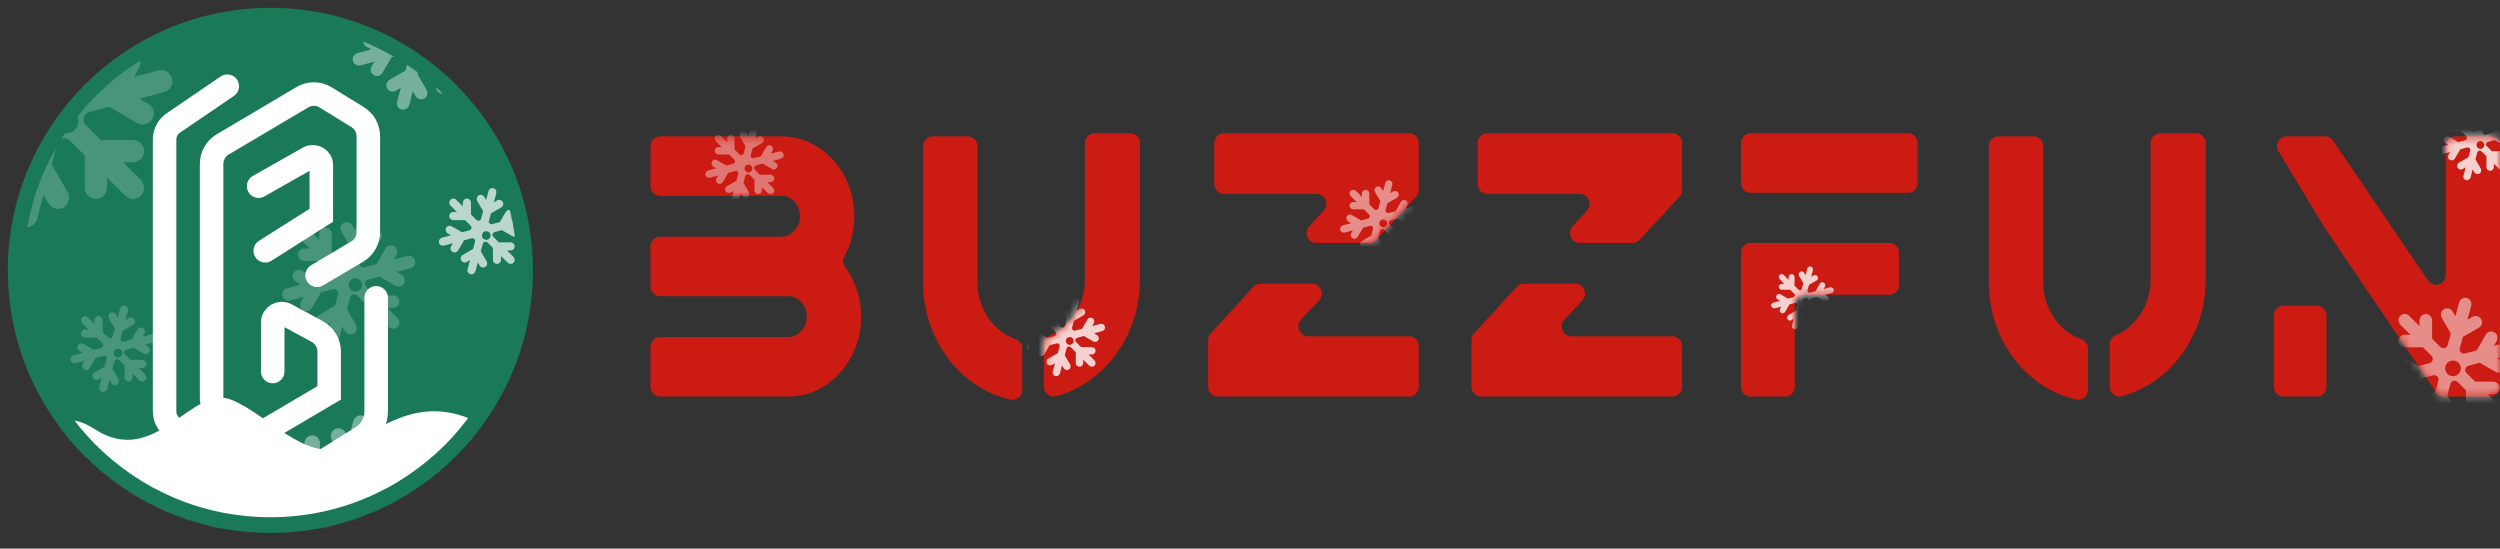 <?xml version="1.0" encoding="UTF-8"?>
<svg width="319px" height="70px" viewBox="0 0 319 70" version="1.1" xmlns="http://www.w3.org/2000/svg" xmlns:xlink="http://www.w3.org/1999/xlink">
    <rect x="0" y="0" width="319" height="70" fill="#333333" stroke="none"/>
    <title>bf_christmas_logo</title>
    <defs>
        <path d="M32.5,0 C14.551,0 0,14.551 0,32.5 L0,32.5 C0,50.449 14.551,65 32.5,65 L32.5,65 C50.449,65 65,50.449 65,32.5 L65,32.5 C65,14.551 50.449,0 32.5,0 Z" id="path-1"></path>
        <path d="M32.5,0 C14.551,0 0,14.551 0,32.5 L0,32.5 C0,50.449 14.551,65 32.5,65 L32.5,65 C50.449,65 65,50.449 65,32.5 L65,32.5 C65,14.551 50.449,0 32.5,0 Z" id="path-3"></path>
        <path d="M16.91,0.4 L17.261,0.414 C18.774,0.502 20.182,0.98 21.484,1.846 L21.484,1.846 L21.78,2.051 C23.042,2.958 24.049,4.132 24.801,5.569 L24.801,5.569 L24.98,5.929 C25.669,7.377 26.015,8.933 26.015,10.597 L26.015,10.597 L26.008,10.997 C25.951,12.723 25.521,14.314 24.721,15.768 L24.721,15.768 L24.663,15.89 C24.511,16.265 24.566,16.704 24.812,17.031 L24.812,17.031 L25.053,17.367 C25.521,18.049 25.906,18.796 26.209,19.608 L26.209,19.608 L26.35,20.011 C26.705,21.092 26.881,22.223 26.881,23.403 L26.881,23.403 L26.874,23.816 C26.816,25.462 26.414,27.001 25.668,28.43 L25.668,28.43 L25.49,28.757 C24.698,30.155 23.653,31.288 22.351,32.154 L22.351,32.154 L22.048,32.347 C20.73,33.153 19.306,33.572 17.776,33.6 L17.776,33.6 L1.234,33.6 L1.108,33.594 C0.486,33.53 0,33.005 0,32.365 L0,32.365 L0,27.247 L0.006,27.12 C0.07,26.497 0.595,26.011 1.234,26.011 L1.234,26.011 L17.56,26.011 L17.742,26.005 C18.577,25.942 19.243,25.443 19.741,24.509 L19.741,24.509 L19.798,24.389 C19.832,24.306 19.858,24.219 19.873,24.134 L19.873,24.134 L19.909,23.911 C20.038,22.959 19.817,22.173 19.251,21.553 L19.251,21.553 L19.109,21.409 C18.674,21 18.158,20.794 17.56,20.794 L17.56,20.794 L1.234,20.794 L1.108,20.788 C0.486,20.724 0,20.199 0,19.559 L0,19.559 L0,14.441 L0.006,14.314 C0.07,13.691 0.595,13.205 1.234,13.205 L1.234,13.205 L16.693,13.205 L16.875,13.199 C17.711,13.136 18.378,12.636 18.876,11.698 L18.876,11.698 L18.932,11.578 C18.966,11.496 18.991,11.409 19.007,11.324 L19.007,11.324 L19.043,11.102 C19.17,10.151 18.949,9.367 18.384,8.747 L18.384,8.747 L18.242,8.603 C17.807,8.194 17.291,7.989 16.693,7.989 L16.693,7.989 L1.234,7.989 L1.108,7.982 C0.486,7.919 0,7.393 0,6.753 L0,6.753 L0,1.635 L0.006,1.508 C0.07,0.886 0.595,0.4 1.234,0.4 L1.234,0.4 L16.91,0.4 Z M40.493,0.4 L40.62,0.406 C41.243,0.47 41.73,0.999 41.73,1.643 L41.73,1.643 L41.73,18.998 L41.737,19.337 C41.784,20.576 42.093,21.736 42.664,22.813 L42.664,22.813 L42.824,23.102 C43.428,24.142 44.221,24.976 45.203,25.603 L45.203,25.603 L45.468,25.763 C45.824,25.967 46.19,26.132 46.565,26.261 L46.565,26.261 L46.69,26.311 C47.135,26.515 47.437,26.948 47.437,27.447 L47.437,27.447 L47.437,32.75 L47.431,32.878 C47.372,33.466 46.908,33.931 46.348,33.993 L46.227,34 C46.145,34 46.062,33.992 45.978,33.975 L45.978,33.975 L45.53,33.872 C44.193,33.539 42.919,32.986 41.709,32.207 L41.709,32.207 L41.339,31.961 C39.386,30.621 37.824,28.851 36.654,26.652 L36.654,26.652 L36.441,26.237 C35.338,24.014 34.787,21.601 34.787,18.998 L34.787,18.998 L34.787,1.643 L34.794,1.516 C34.857,0.889 35.383,0.4 36.024,0.4 L36.024,0.4 L40.493,0.4 Z M61.208,0 L61.336,0.006 C61.967,0.07 62.459,0.601 62.459,1.247 L62.459,1.247 L62.459,18.666 L62.452,19.153 C62.383,21.742 61.755,24.141 60.571,26.348 L60.571,26.348 L60.344,26.757 C59.11,28.911 57.481,30.633 55.456,31.924 L55.456,31.924 L55.061,32.167 C54,32.795 52.892,33.259 51.737,33.561 L51.737,33.561 L51.614,33.586 L51.614,33.586 L51.493,33.599 L51.493,33.599 L51.373,33.598 C50.74,33.564 50.204,33.02 50.204,32.345 L50.204,32.345 L50.204,26.945 L50.212,26.808 C50.262,26.361 50.557,25.977 50.981,25.794 L50.981,25.794 L51.299,25.646 C51.51,25.541 51.717,25.424 51.922,25.295 L51.922,25.295 L52.188,25.119 C53.145,24.452 53.912,23.577 54.49,22.495 L54.49,22.495 L54.641,22.198 C55.17,21.102 55.434,19.924 55.434,18.666 L55.434,18.666 L55.434,1.247 L55.44,1.12 C55.505,0.491 56.037,0 56.684,0 L56.684,0 L61.208,0 Z M176.479,0.4 L176.606,0.406 C177.23,0.47 177.717,0.999 177.717,1.643 L177.717,1.643 L177.717,18.998 L177.723,19.337 C177.771,20.576 178.079,21.736 178.65,22.813 L178.65,22.813 L178.81,23.102 C179.414,24.142 180.208,24.976 181.189,25.603 L181.189,25.603 L181.454,25.763 C181.81,25.967 182.177,26.132 182.551,26.261 L182.551,26.261 L182.676,26.311 C183.122,26.515 183.424,26.948 183.424,27.447 L183.424,27.447 L183.424,32.75 L183.417,32.878 C183.358,33.466 182.895,33.931 182.335,33.993 L182.213,34 C182.131,34 182.048,33.992 181.964,33.975 L181.964,33.975 L181.516,33.872 C180.18,33.539 178.905,32.986 177.695,32.207 L177.695,32.207 L177.324,31.961 C175.372,30.621 173.81,28.851 172.639,26.652 L172.639,26.652 L172.426,26.237 C171.324,24.014 170.774,21.601 170.774,18.998 L170.774,18.998 L170.774,1.643 L170.78,1.516 C170.844,0.889 171.37,0.4 172.01,0.4 L172.01,0.4 L176.479,0.4 Z M197.195,0 L197.323,0.006 C197.953,0.07 198.446,0.601 198.446,1.247 L198.446,1.247 L198.446,18.666 L198.439,19.153 C198.369,21.742 197.741,24.141 196.557,26.348 L196.557,26.348 L196.331,26.757 C195.096,28.911 193.467,30.633 191.442,31.924 L191.442,31.924 L191.047,32.167 C189.986,32.795 188.878,33.259 187.724,33.561 L187.724,33.561 L187.601,33.586 L187.601,33.586 L187.48,33.599 L187.48,33.599 L187.36,33.598 C186.726,33.564 186.191,33.02 186.191,32.345 L186.191,32.345 L186.191,26.945 L186.199,26.808 C186.249,26.361 186.545,25.977 186.967,25.794 L186.967,25.794 L187.285,25.646 C187.496,25.541 187.704,25.424 187.909,25.295 L187.909,25.295 L188.175,25.119 C189.132,24.452 189.899,23.577 190.477,22.495 L190.477,22.495 L190.627,22.198 C191.156,21.102 191.42,19.924 191.42,18.666 L191.42,18.666 L191.42,1.247 L191.427,1.12 C191.491,0.491 192.024,0 192.671,0 L192.671,0 L197.195,0 Z M96.798,0 L96.925,0.007 C97.55,0.071 98.037,0.608 98.037,1.262 L98.037,1.262 L98.037,7.244 L98.03,7.381 C98,7.653 97.885,7.909 97.699,8.11 L97.699,8.11 L92.608,13.604 L92.502,13.705 C92.28,13.894 92,14 91.708,14 L91.708,14 L84.963,14 L84.841,13.994 C83.841,13.9 83.349,12.656 84.054,11.88 L84.054,11.88 L85.889,9.865 L85.968,9.77 C86.58,8.958 86.02,7.746 84.981,7.746 L84.981,7.746 L73.184,7.746 L73.058,7.739 C72.433,7.675 71.946,7.137 71.946,6.484 L71.946,6.484 L71.946,1.262 L71.953,1.133 C72.016,0.496 72.543,0 73.184,0 L73.184,0 L96.798,0 Z M84.405,19.2 L84.529,19.206 C85.537,19.301 86.03,20.553 85.309,21.326 L85.309,21.326 L83.021,23.786 L82.94,23.881 C82.315,24.69 82.876,25.912 83.925,25.912 L83.925,25.912 L96.794,25.912 L96.921,25.919 C97.547,25.983 98.037,26.521 98.037,27.173 L98.037,27.173 L98.037,32.339 L98.03,32.468 C97.967,33.104 97.437,33.6 96.794,33.6 L96.794,33.6 L72.399,33.6 L72.272,33.593 C71.645,33.529 71.156,32.992 71.156,32.339 L71.156,32.339 L71.156,26.407 L71.163,26.272 C71.191,26.003 71.304,25.749 71.487,25.55 L71.487,25.55 L76.923,19.603 L77.029,19.5 C77.253,19.308 77.538,19.2 77.834,19.2 L77.834,19.2 L84.405,19.2 Z M130.399,0 L130.526,0.007 C131.151,0.071 131.638,0.608 131.638,1.262 L131.638,1.262 L131.638,7.244 L131.631,7.381 C131.602,7.653 131.486,7.909 131.3,8.11 L131.3,8.11 L126.21,13.604 L126.104,13.705 C125.882,13.894 125.601,14 125.309,14 L125.309,14 L118.564,14 L118.442,13.994 C117.442,13.9 116.949,12.656 117.656,11.88 L117.656,11.88 L119.49,9.865 L119.569,9.77 C120.182,8.958 119.622,7.746 118.583,7.746 L118.583,7.746 L106.786,7.746 L106.659,7.739 C106.035,7.675 105.548,7.137 105.548,6.484 L105.548,6.484 L105.548,1.262 L105.554,1.133 C105.618,0.496 106.145,0 106.786,0 L106.786,0 L130.399,0 Z M118.007,19.2 L118.13,19.206 C119.139,19.301 119.63,20.553 118.911,21.326 L118.911,21.326 L116.622,23.786 L116.541,23.881 C115.917,24.69 116.477,25.912 117.526,25.912 L117.526,25.912 L130.395,25.912 L130.522,25.919 C131.148,25.983 131.638,26.521 131.638,27.173 L131.638,27.173 L131.638,32.339 L131.632,32.468 C131.568,33.104 131.038,33.6 130.395,33.6 L130.395,33.6 L106,33.6 L105.873,33.593 C105.246,33.529 104.757,32.992 104.757,32.339 L104.757,32.339 L104.757,26.407 L104.764,26.272 C104.793,26.003 104.906,25.749 105.089,25.55 L105.089,25.55 L110.525,19.603 L110.617,19.512 C110.842,19.312 111.134,19.2 111.436,19.2 L111.436,19.2 L118.007,19.2 Z M158.093,14 L158.218,14.006 C158.831,14.069 159.31,14.59 159.31,15.225 L159.31,15.225 L159.31,19.386 L159.304,19.511 C159.241,20.129 158.723,20.612 158.093,20.612 L158.093,20.612 L147.228,20.612 L147.104,20.618 C146.491,20.681 146.012,21.203 146.012,21.837 L146.012,21.837 L146.012,32.375 L146.006,32.5 C145.944,33.118 145.426,33.6 144.796,33.6 L144.796,33.6 L140.366,33.6 L140.241,33.594 C139.628,33.531 139.149,33.009 139.149,32.375 L139.149,32.375 L139.149,15.225 L139.155,15.1 C139.218,14.482 139.736,14 140.366,14 L140.366,14 L158.093,14 Z M160.469,0 L160.593,0.006 C161.205,0.07 161.682,0.597 161.682,1.238 L161.682,1.238 L161.682,6.361 L161.675,6.488 C161.613,7.112 161.097,7.6 160.469,7.6 L160.469,7.6 L140.361,7.6 L140.237,7.594 C139.626,7.53 139.149,7.002 139.149,6.361 L139.149,6.361 L139.149,1.238 L139.155,1.112 C139.217,0.487 139.734,0 140.361,0 L140.361,0 L160.469,0 Z M212.666,22 L212.788,22.007 C213.391,22.072 213.863,22.615 213.863,23.275 L213.863,23.275 L213.863,32.325 L213.856,32.456 C213.795,33.099 213.285,33.6 212.666,33.6 L212.666,33.6 L208.34,33.6 L208.217,33.593 C207.613,33.528 207.142,32.985 207.142,32.325 L207.142,32.325 L207.142,23.275 L207.149,23.144 C207.21,22.501 207.719,22 208.34,22 L208.34,22 L212.666,22 Z M213.677,0.4 L213.812,0.407 C214.168,0.447 214.492,0.639 214.696,0.94 L214.696,0.94 L226.828,18.806 L226.905,18.908 C227.143,19.198 227.465,19.336 227.787,19.348 L227.894,19.348 C228.501,19.319 229.079,18.85 229.079,18.11 L229.079,18.11 L229.079,1.636 L229.086,1.51 C229.149,0.886 229.674,0.4 230.312,0.4 L230.312,0.4 L234.768,0.4 L234.894,0.406 C235.515,0.47 236,0.996 236,1.636 L236,1.636 L236,32.364 L235.994,32.49 C235.931,33.114 235.406,33.6 234.768,33.6 L234.768,33.6 L228.867,33.6 L228.732,33.593 C228.376,33.553 228.051,33.36 227.847,33.058 L227.847,33.058 L213.525,11.905 L213.49,11.849 L207.717,2.277 L207.659,2.168 C207.273,1.363 207.854,0.4 208.773,0.4 L208.773,0.4 L213.677,0.4 Z" id="path-5"></path>
    </defs>
    <g id="页面-1" stroke="none" stroke-width="1" fill="none" fill-rule="evenodd">
        <g id="圣诞主题logo" transform="translate(-65, -746)">
            <g id="bf_christmas_logo" transform="translate(65, 746)">
                <g id="编组" transform="translate(2, 2)">
                    <mask id="mask-2" fill="white">
                        <use xlink:href="#path-1"></use>
                    </mask>
                    <use id="蒙版备份-2" fill="#1A7A57" xlink:href="#path-1"></use>
                    <g mask="url(#mask-2)">
                        <g transform="translate(4.337, 9)">
                            <path d="M0.663,56 C-1.085,44.524 0.624,40.452 5.787,43.785 C13.531,48.785 18.163,38 23.163,40 C28.163,42 33.368,49.023 39.013,45.375 C44.658,41.728 49.413,39.581 56.263,43.785 C60.829,46.588 58.079,52.474 48.013,61.443 L0.663,56 Z" id="路径-36" stroke="none" fill="#FFFFFF" fill-rule="evenodd"></path>
                            <path d="M22.663,0 L15.794,4.68 C15.085,5.163 14.663,5.953 14.663,6.796 L14.663,41.492 C14.663,42.331 15.081,43.118 15.786,43.601 L20.044,46.527 C20.905,47.119 22.046,47.158 22.948,46.627 L35.663,39.131 L35.663,33.848 C35.663,32.783 35.07,31.802 34.113,31.285 L30.172,29.153 C29.405,28.738 28.463,29.278 28.463,30.132 L28.463,36.405" id="Stroke-1" stroke="#FFFFFF" stroke-width="3" fill="none" stroke-linecap="round"></path>
                            <path d="M20.663,40 L20.663,9.911 C20.663,8.89 21.2,7.944 22.075,7.426 L32.258,1.398 C33.17,0.858 34.303,0.868 35.206,1.423 L39.291,3.936 C40.143,4.46 40.663,5.392 40.663,6.396 L40.663,18.611 C40.663,19.633 40.125,20.579 39.25,21.097 L34.124,24.131" id="Stroke-3" stroke="#FFFFFF" stroke-width="3" fill="none" stroke-linecap="round"></path>
                            <path d="M26.663,12.756 L33.036,9.144 C33.758,8.735 34.663,9.245 34.663,10.063 L34.663,16.466 L27.505,21" id="Stroke-5" stroke="#FFFFFF" stroke-width="3" fill="none" stroke-linecap="round"></path>
                            <path d="M41.663,27 L41.663,41.49 C41.663,42.826 40.98,44.066 39.861,44.763 L34.663,48" id="Stroke-7" stroke="#FFFFFF" stroke-width="3" fill="none" stroke-linecap="round"></path>
                        </g>
                    </g>
                    <g id="圣诞节-雪花备份" opacity="0.2" mask="url(#mask-2)" fill="#FFFFFF" fill-rule="nonzero">
                        <g transform="translate(-10, -3)" id="形状">
                            <path d="M28.924,17.249 L25.798,16.408 L26.886,15.781 C27.529,15.414 27.836,14.619 27.514,13.947 C27.162,13.182 26.227,12.892 25.507,13.304 L21.905,15.384 L19.362,14.68 C18.641,14.482 18.396,13.595 18.933,13.06 L20.863,11.133 L24.909,11.133 C25.644,11.133 26.303,10.598 26.38,9.864 C26.457,9.024 25.798,8.305 24.97,8.305 L23.698,8.305 L25.92,6.088 C26.457,5.553 26.549,4.651 26.028,4.085 C25.476,3.474 24.541,3.458 23.974,4.024 L21.645,6.348 L21.645,5.094 C21.645,4.36 21.109,3.703 20.373,3.627 C19.53,3.55 18.81,4.207 18.81,5.033 L18.81,9.176 L16.925,11.057 C16.404,11.577 15.5,11.347 15.301,10.629 L14.596,8.014 L16.603,4.529 C16.986,3.871 16.833,2.984 16.19,2.572 C15.5,2.128 14.596,2.358 14.182,3.046 L13.539,4.146 L12.757,1.104 C12.558,0.401 11.868,-0.104 11.133,0.018 C10.29,0.156 9.784,0.982 9.999,1.777 L10.857,4.941 L9.738,4.299 C9.156,3.963 8.39,4.055 7.945,4.559 C7.332,5.262 7.532,6.287 8.298,6.73 L11.899,8.809 L12.588,11.363 C12.788,12.081 12.129,12.739 11.408,12.54 L8.773,11.837 L6.735,8.351 C6.367,7.709 5.57,7.403 4.896,7.724 C4.13,8.076 3.838,9.008 4.252,9.712 L4.896,10.812 L1.785,9.987 C0.988,9.773 0.161,10.293 0.023,11.118 C-0.115,11.852 0.391,12.54 1.095,12.739 L4.206,13.58 L3.118,14.206 C2.459,14.589 2.153,15.43 2.505,16.118 C2.766,16.607 3.256,16.882 3.762,16.882 C4.007,16.882 4.252,16.821 4.467,16.699 L8.068,14.619 L10.627,15.307 C11.347,15.506 11.592,16.393 11.056,16.928 L9.125,18.854 L5.08,18.854 C4.344,18.854 3.685,19.389 3.609,20.123 C3.532,20.964 4.191,21.683 5.018,21.683 L6.29,21.683 L4.068,23.9 C3.486,24.481 3.455,25.459 4.068,25.994 C4.344,26.239 4.681,26.361 5.018,26.361 C5.386,26.361 5.739,26.224 6.014,25.948 L8.344,23.624 L8.344,24.878 C8.344,25.612 8.88,26.269 9.616,26.346 C10.458,26.422 11.179,25.765 11.179,24.939 L11.179,20.796 L13.063,18.915 C13.584,18.396 14.489,18.625 14.688,19.344 L15.393,21.973 L13.37,25.474 C13.002,26.117 13.14,26.942 13.738,27.37 C13.998,27.554 14.274,27.645 14.565,27.645 C15.056,27.645 15.531,27.386 15.791,26.942 L16.435,25.841 L17.262,28.945 C17.431,29.572 17.998,30 18.626,30 C18.795,30 18.979,29.969 19.147,29.908 C19.837,29.648 20.174,28.869 19.975,28.165 L19.147,25.062 L20.266,25.704 C20.848,26.04 21.614,25.948 22.059,25.444 C22.672,24.741 22.472,23.716 21.706,23.273 L18.105,21.194 L17.415,18.64 C17.216,17.922 17.875,17.264 18.595,17.463 L21.231,18.166 L23.285,21.713 C23.545,22.172 24.02,22.417 24.511,22.417 C24.802,22.417 25.093,22.325 25.338,22.141 C25.936,21.713 26.074,20.872 25.706,20.246 L25.093,19.191 L28.204,20.016 C28.326,20.047 28.449,20.062 28.571,20.062 C29.261,20.062 29.889,19.542 29.981,18.793 C30.104,18.075 29.613,17.432 28.924,17.249 L28.924,17.249 Z M18,13.5 C18,14.327 17.327,15 16.5,15 C15.673,15 15,14.327 15,13.5 C15,12.673 15.673,12 16.5,12 C17.327,12 18,12.673 18,13.5 Z" transform="translate(15, 15) scale(1, -1) translate(-15, -15) "></path>
                        </g>
                    </g>
                    <g id="圣诞节-雪花备份-7" opacity="0.7" mask="url(#mask-2)" fill="#FFFFFF" fill-rule="nonzero">
                        <g transform="translate(54, 22)" id="形状">
                            <path d="M10.605,6.325 L9.459,6.016 L9.858,5.786 C10.094,5.652 10.206,5.36 10.088,5.114 C9.959,4.833 9.616,4.727 9.352,4.878 L8.032,5.641 L7.099,5.383 C6.835,5.31 6.745,4.985 6.942,4.789 L7.65,4.082 L9.133,4.082 C9.403,4.082 9.645,3.886 9.673,3.617 C9.701,3.309 9.459,3.045 9.156,3.045 L8.689,3.045 L9.504,2.232 C9.701,2.036 9.734,1.705 9.543,1.498 C9.341,1.274 8.998,1.268 8.791,1.475 L7.936,2.328 L7.936,1.868 C7.936,1.599 7.74,1.358 7.47,1.33 C7.161,1.302 6.897,1.543 6.897,1.845 L6.897,3.365 L6.206,4.054 C6.015,4.245 5.683,4.161 5.61,3.897 L5.352,2.939 L6.088,1.66 C6.228,1.419 6.172,1.094 5.936,0.943 C5.683,0.78 5.352,0.864 5.2,1.117 L4.964,1.52 L4.678,0.405 C4.605,0.147 4.352,-0.038 4.082,0.007 C3.773,0.057 3.588,0.36 3.666,0.651 L3.981,1.812 L3.571,1.576 C3.357,1.453 3.076,1.487 2.913,1.672 C2.689,1.93 2.762,2.305 3.042,2.468 L4.363,3.23 L4.616,4.166 C4.689,4.43 4.447,4.671 4.183,4.598 L3.217,4.34 L2.469,3.062 C2.335,2.827 2.042,2.714 1.795,2.832 C1.514,2.961 1.407,3.303 1.559,3.561 L1.795,3.965 L0.655,3.662 C0.362,3.583 0.059,3.774 0.008,4.077 C-0.042,4.346 0.143,4.598 0.402,4.671 L1.542,4.979 L1.143,5.209 C0.902,5.349 0.789,5.658 0.919,5.91 C1.014,6.089 1.194,6.19 1.379,6.19 C1.469,6.19 1.559,6.168 1.638,6.123 L2.958,5.36 L3.897,5.613 C4.161,5.686 4.251,6.011 4.054,6.207 L3.346,6.913 L1.863,6.913 C1.593,6.913 1.351,7.109 1.323,7.379 C1.295,7.687 1.537,7.95 1.84,7.95 L2.306,7.95 L1.492,8.763 C1.278,8.976 1.267,9.335 1.492,9.531 C1.593,9.621 1.716,9.666 1.84,9.666 C1.975,9.666 2.104,9.615 2.205,9.514 L3.059,8.662 L3.059,9.122 C3.059,9.391 3.256,9.632 3.526,9.66 C3.835,9.688 4.099,9.447 4.099,9.144 L4.099,7.625 L4.79,6.936 C4.981,6.745 5.312,6.829 5.386,7.093 L5.644,8.057 L4.902,9.341 C4.767,9.576 4.818,9.879 5.037,10.036 C5.133,10.103 5.234,10.137 5.341,10.137 C5.52,10.137 5.695,10.041 5.79,9.879 L6.026,9.475 L6.329,10.613 C6.391,10.843 6.599,11 6.83,11 C6.891,11 6.959,10.989 7.021,10.966 C7.273,10.871 7.397,10.585 7.324,10.327 L7.021,9.189 L7.431,9.425 C7.644,9.548 7.925,9.514 8.088,9.329 C8.313,9.072 8.24,8.696 7.959,8.533 L6.639,7.771 L6.386,6.835 C6.313,6.571 6.554,6.33 6.818,6.403 L7.785,6.661 L8.538,7.962 C8.633,8.13 8.807,8.219 8.987,8.219 C9.094,8.219 9.201,8.186 9.291,8.119 C9.51,7.962 9.56,7.653 9.425,7.423 L9.201,7.037 L10.341,7.339 C10.386,7.351 10.431,7.356 10.476,7.356 C10.729,7.356 10.959,7.166 10.993,6.891 C11.038,6.627 10.858,6.392 10.605,6.325 L10.605,6.325 Z M6.6,4.95 C6.6,5.253 6.353,5.5 6.05,5.5 C5.747,5.5 5.5,5.253 5.5,4.95 C5.5,4.647 5.747,4.4 6.05,4.4 C6.353,4.4 6.6,4.647 6.6,4.95 Z" transform="translate(5.5, 5.5) scale(1, -1) translate(-5.5, -5.5) "></path>
                        </g>
                    </g>
                    <g id="圣诞节-雪花备份-10" opacity="0.4" mask="url(#mask-2)" fill="#FFFFFF" fill-rule="nonzero">
                        <g transform="translate(31, 51)" id="形状">
                            <path d="M20.247,12.074 L18.058,11.486 L18.82,11.047 C19.271,10.79 19.485,10.234 19.26,9.763 C19.013,9.227 18.359,9.024 17.855,9.313 L15.334,10.769 L13.553,10.276 C13.049,10.137 12.877,9.516 13.253,9.142 L14.604,7.793 L17.436,7.793 C17.951,7.793 18.412,7.419 18.466,6.905 C18.52,6.316 18.058,5.813 17.479,5.813 L16.589,5.813 L18.144,4.262 C18.52,3.887 18.584,3.256 18.219,2.86 C17.833,2.432 17.179,2.421 16.782,2.817 L15.151,4.444 L15.151,3.566 C15.151,3.052 14.776,2.592 14.261,2.539 C13.671,2.485 13.167,2.945 13.167,3.523 L13.167,6.423 L11.848,7.74 C11.483,8.104 10.85,7.943 10.711,7.44 L10.217,5.61 L11.622,3.17 C11.89,2.71 11.783,2.089 11.333,1.8 C10.85,1.49 10.217,1.65 9.927,2.132 L9.477,2.902 L8.93,0.773 C8.79,0.28 8.308,-0.073 7.793,0.013 C7.203,0.109 6.849,0.687 6.999,1.244 L7.6,3.459 L6.817,3.009 C6.409,2.774 5.873,2.838 5.562,3.191 C5.133,3.684 5.272,4.401 5.808,4.711 L8.329,6.167 L8.812,7.954 C8.951,8.457 8.49,8.917 7.986,8.778 L6.141,8.286 L4.714,5.846 C4.457,5.396 3.899,5.182 3.427,5.407 C2.891,5.653 2.687,6.306 2.977,6.798 L3.427,7.569 L1.25,6.991 C0.692,6.841 0.112,7.205 0.016,7.783 C-0.081,8.296 0.273,8.778 0.767,8.917 L2.944,9.506 L2.183,9.945 C1.721,10.212 1.507,10.801 1.754,11.282 C1.936,11.625 2.279,11.817 2.633,11.817 C2.805,11.817 2.977,11.775 3.127,11.689 L5.647,10.234 L7.439,10.715 C7.943,10.854 8.115,11.475 7.739,11.85 L6.388,13.198 L3.556,13.198 C3.041,13.198 2.58,13.573 2.526,14.086 C2.472,14.675 2.934,15.178 3.513,15.178 L4.403,15.178 L2.848,16.73 C2.44,17.136 2.419,17.821 2.848,18.196 C3.041,18.367 3.277,18.453 3.513,18.453 C3.77,18.453 4.017,18.357 4.21,18.164 L5.841,16.537 L5.841,17.415 C5.841,17.928 6.216,18.389 6.731,18.442 C7.321,18.496 7.825,18.035 7.825,17.458 L7.825,14.557 L9.144,13.241 C9.509,12.877 10.142,13.038 10.281,13.541 L10.775,15.381 L9.359,17.832 C9.102,18.282 9.198,18.86 9.616,19.159 C9.799,19.288 9.992,19.352 10.196,19.352 C10.539,19.352 10.871,19.17 11.054,18.86 L11.504,18.089 L12.084,20.262 C12.202,20.7 12.598,21 13.038,21 C13.156,21 13.285,20.979 13.403,20.936 C13.886,20.754 14.122,20.208 13.982,19.716 L13.403,17.543 L14.186,17.993 C14.594,18.228 15.13,18.164 15.441,17.811 C15.87,17.318 15.731,16.601 15.194,16.291 L12.674,14.835 L12.191,13.048 C12.051,12.545 12.513,12.085 13.017,12.224 L14.862,12.716 L16.299,15.199 C16.482,15.52 16.814,15.692 17.157,15.692 C17.361,15.692 17.565,15.627 17.737,15.499 C18.155,15.199 18.251,14.611 17.994,14.172 L17.565,13.433 L19.743,14.011 C19.828,14.033 19.914,14.044 20,14.044 C20.483,14.044 20.922,13.68 20.987,13.155 C21.073,12.652 20.729,12.203 20.247,12.074 L20.247,12.074 Z M12.6,9.45 C12.6,10.029 12.129,10.5 11.55,10.5 C10.971,10.5 10.5,10.029 10.5,9.45 C10.5,8.871 10.971,8.4 11.55,8.4 C12.129,8.4 12.6,8.871 12.6,9.45 Z" transform="translate(10.5, 10.5) scale(1, -1) translate(-10.5, -10.5) "></path>
                        </g>
                    </g>
                    <g id="圣诞节-雪花备份-8" opacity="0.2" mask="url(#mask-2)" fill="#FFFFFF" fill-rule="nonzero">
                        <g transform="translate(7, 37)" id="形状">
                            <path d="M10.605,6.325 L9.459,6.016 L9.858,5.786 C10.094,5.652 10.206,5.36 10.088,5.114 C9.959,4.833 9.616,4.727 9.352,4.878 L8.032,5.641 L7.099,5.383 C6.835,5.31 6.745,4.985 6.942,4.789 L7.65,4.082 L9.133,4.082 C9.403,4.082 9.645,3.886 9.673,3.617 C9.701,3.309 9.459,3.045 9.156,3.045 L8.689,3.045 L9.504,2.232 C9.701,2.036 9.734,1.705 9.543,1.498 C9.341,1.274 8.998,1.268 8.791,1.475 L7.936,2.328 L7.936,1.868 C7.936,1.599 7.74,1.358 7.47,1.33 C7.161,1.302 6.897,1.543 6.897,1.845 L6.897,3.365 L6.206,4.054 C6.015,4.245 5.683,4.161 5.61,3.897 L5.352,2.939 L6.088,1.66 C6.228,1.419 6.172,1.094 5.936,0.943 C5.683,0.78 5.352,0.864 5.2,1.117 L4.964,1.52 L4.678,0.405 C4.605,0.147 4.352,-0.038 4.082,0.007 C3.773,0.057 3.588,0.36 3.666,0.651 L3.981,1.812 L3.571,1.576 C3.357,1.453 3.076,1.487 2.913,1.672 C2.689,1.93 2.762,2.305 3.042,2.468 L4.363,3.23 L4.616,4.166 C4.689,4.43 4.447,4.671 4.183,4.598 L3.217,4.34 L2.469,3.062 C2.335,2.827 2.042,2.714 1.795,2.832 C1.514,2.961 1.407,3.303 1.559,3.561 L1.795,3.965 L0.655,3.662 C0.362,3.583 0.059,3.774 0.008,4.077 C-0.042,4.346 0.143,4.598 0.402,4.671 L1.542,4.979 L1.143,5.209 C0.902,5.349 0.789,5.658 0.919,5.91 C1.014,6.089 1.194,6.19 1.379,6.19 C1.469,6.19 1.559,6.168 1.638,6.123 L2.958,5.36 L3.897,5.613 C4.161,5.686 4.251,6.011 4.054,6.207 L3.346,6.913 L1.863,6.913 C1.593,6.913 1.351,7.109 1.323,7.379 C1.295,7.687 1.537,7.95 1.84,7.95 L2.306,7.95 L1.492,8.763 C1.278,8.976 1.267,9.335 1.492,9.531 C1.593,9.621 1.716,9.666 1.84,9.666 C1.975,9.666 2.104,9.615 2.205,9.514 L3.059,8.662 L3.059,9.122 C3.059,9.391 3.256,9.632 3.526,9.66 C3.835,9.688 4.099,9.447 4.099,9.144 L4.099,7.625 L4.79,6.936 C4.981,6.745 5.312,6.829 5.386,7.093 L5.644,8.057 L4.902,9.341 C4.767,9.576 4.818,9.879 5.037,10.036 C5.133,10.103 5.234,10.137 5.341,10.137 C5.52,10.137 5.695,10.041 5.79,9.879 L6.026,9.475 L6.329,10.613 C6.391,10.843 6.599,11 6.83,11 C6.891,11 6.959,10.989 7.021,10.966 C7.273,10.871 7.397,10.585 7.324,10.327 L7.021,9.189 L7.431,9.425 C7.644,9.548 7.925,9.514 8.088,9.329 C8.313,9.072 8.24,8.696 7.959,8.533 L6.639,7.771 L6.386,6.835 C6.313,6.571 6.554,6.33 6.818,6.403 L7.785,6.661 L8.538,7.962 C8.633,8.13 8.807,8.219 8.987,8.219 C9.094,8.219 9.201,8.186 9.291,8.119 C9.51,7.962 9.56,7.653 9.425,7.423 L9.201,7.037 L10.341,7.339 C10.386,7.351 10.431,7.356 10.476,7.356 C10.729,7.356 10.959,7.166 10.993,6.891 C11.038,6.627 10.858,6.392 10.605,6.325 L10.605,6.325 Z M6.6,4.95 C6.6,5.253 6.353,5.5 6.05,5.5 C5.747,5.5 5.5,5.253 5.5,4.95 C5.5,4.647 5.747,4.4 6.05,4.4 C6.353,4.4 6.6,4.647 6.6,4.95 Z" transform="translate(5.5, 5.5) scale(1, -1) translate(-5.5, -5.5) "></path>
                        </g>
                    </g>
                    <g id="圣诞节-雪花备份-9" opacity="0.4" mask="url(#mask-2)" fill="#FFFFFF" fill-rule="nonzero">
                        <g transform="translate(43, -5)" id="形状">
                            <path d="M16.39,9.774 L14.619,9.298 L15.235,8.943 C15.6,8.735 15.774,8.284 15.591,7.903 C15.392,7.47 14.862,7.305 14.454,7.539 L12.413,8.717 L10.972,8.319 C10.563,8.206 10.425,7.704 10.728,7.401 L11.823,6.309 L14.115,6.309 C14.532,6.309 14.905,6.006 14.949,5.59 C14.992,5.113 14.619,4.706 14.15,4.706 L13.429,4.706 L14.688,3.45 C14.992,3.147 15.044,2.635 14.749,2.315 C14.436,1.968 13.907,1.96 13.585,2.28 L12.265,3.597 L12.265,2.887 C12.265,2.471 11.962,2.098 11.545,2.055 C11.067,2.012 10.659,2.384 10.659,2.852 L10.659,5.2 L9.591,6.266 C9.296,6.56 8.783,6.43 8.67,6.023 L8.271,4.542 L9.409,2.566 C9.626,2.194 9.539,1.691 9.174,1.457 C8.783,1.206 8.271,1.336 8.037,1.726 L7.672,2.35 L7.229,0.626 C7.116,0.227 6.725,-0.059 6.309,0.01 C5.831,0.088 5.544,0.556 5.666,1.007 L6.152,2.8 L5.518,2.436 C5.188,2.246 4.754,2.298 4.502,2.584 C4.155,2.982 4.268,3.563 4.702,3.814 L6.743,4.992 L7.133,6.439 C7.246,6.846 6.873,7.219 6.465,7.106 L4.971,6.707 L3.816,4.732 C3.608,4.368 3.156,4.195 2.774,4.377 C2.34,4.576 2.175,5.105 2.41,5.503 L2.774,6.127 L1.012,5.659 C0.56,5.538 0.091,5.832 0.013,6.3 C-0.065,6.716 0.221,7.106 0.621,7.219 L2.384,7.695 L1.767,8.05 C1.394,8.267 1.22,8.743 1.42,9.133 C1.567,9.411 1.845,9.566 2.132,9.566 C2.271,9.566 2.41,9.532 2.531,9.463 L4.572,8.284 L6.022,8.674 C6.43,8.787 6.569,9.289 6.265,9.592 L5.171,10.684 L2.878,10.684 C2.462,10.684 2.088,10.987 2.045,11.403 C2.001,11.88 2.375,12.287 2.844,12.287 L3.564,12.287 L2.305,13.543 C1.975,13.872 1.958,14.427 2.305,14.73 C2.462,14.869 2.653,14.938 2.844,14.938 C3.052,14.938 3.252,14.86 3.408,14.704 L4.728,13.387 L4.728,14.098 C4.728,14.514 5.032,14.886 5.449,14.929 C5.926,14.973 6.335,14.6 6.335,14.132 L6.335,11.784 L7.403,10.719 C7.698,10.424 8.21,10.554 8.323,10.961 L8.723,12.452 L7.576,14.436 C7.368,14.799 7.446,15.267 7.785,15.51 C7.932,15.614 8.089,15.666 8.254,15.666 C8.532,15.666 8.801,15.518 8.948,15.267 L9.313,14.643 L9.782,16.402 C9.877,16.757 10.199,17 10.555,17 C10.65,17 10.755,16.983 10.85,16.948 C11.241,16.801 11.432,16.359 11.319,15.96 L10.85,14.202 L11.484,14.565 C11.814,14.756 12.248,14.704 12.5,14.418 C12.847,14.02 12.734,13.439 12.3,13.188 L10.26,12.01 L9.869,10.563 C9.756,10.156 10.129,9.783 10.537,9.896 L12.031,10.294 L13.195,12.304 C13.342,12.564 13.611,12.703 13.889,12.703 C14.054,12.703 14.219,12.651 14.358,12.547 C14.697,12.304 14.775,11.828 14.567,11.473 L14.219,10.875 L15.982,11.343 C16.052,11.36 16.121,11.369 16.19,11.369 C16.581,11.369 16.937,11.074 16.989,10.649 C17.059,10.242 16.781,9.878 16.39,9.774 L16.39,9.774 Z M10.2,7.65 C10.2,8.119 9.819,8.5 9.35,8.5 C8.881,8.5 8.5,8.119 8.5,7.65 C8.5,7.181 8.881,6.8 9.35,6.8 C9.819,6.8 10.2,7.181 10.2,7.65 Z" transform="translate(8.5, 8.5) scale(1, -1) translate(-8.5, -8.5) "></path>
                        </g>
                    </g>
                    <g id="圣诞节-雪花备份-11" opacity="0.2" mask="url(#mask-2)" fill="#FFFFFF" fill-rule="nonzero">
                        <g transform="translate(34, 25)" id="形状">
                            <path d="M16.39,9.774 L14.619,9.298 L15.235,8.943 C15.6,8.735 15.774,8.284 15.591,7.903 C15.392,7.47 14.862,7.305 14.454,7.539 L12.413,8.717 L10.972,8.319 C10.563,8.206 10.425,7.704 10.728,7.401 L11.823,6.309 L14.115,6.309 C14.532,6.309 14.905,6.006 14.949,5.59 C14.992,5.113 14.619,4.706 14.15,4.706 L13.429,4.706 L14.688,3.45 C14.992,3.147 15.044,2.635 14.749,2.315 C14.436,1.968 13.907,1.96 13.585,2.28 L12.265,3.597 L12.265,2.887 C12.265,2.471 11.962,2.098 11.545,2.055 C11.067,2.012 10.659,2.384 10.659,2.852 L10.659,5.2 L9.591,6.266 C9.296,6.56 8.783,6.43 8.67,6.023 L8.271,4.542 L9.409,2.566 C9.626,2.194 9.539,1.691 9.174,1.457 C8.783,1.206 8.271,1.336 8.037,1.726 L7.672,2.35 L7.229,0.626 C7.116,0.227 6.725,-0.059 6.309,0.01 C5.831,0.088 5.544,0.556 5.666,1.007 L6.152,2.8 L5.518,2.436 C5.188,2.246 4.754,2.298 4.502,2.584 C4.155,2.982 4.268,3.563 4.702,3.814 L6.743,4.992 L7.133,6.439 C7.246,6.846 6.873,7.219 6.465,7.106 L4.971,6.707 L3.816,4.732 C3.608,4.368 3.156,4.195 2.774,4.377 C2.34,4.576 2.175,5.105 2.41,5.503 L2.774,6.127 L1.012,5.659 C0.56,5.538 0.091,5.832 0.013,6.3 C-0.065,6.716 0.221,7.106 0.621,7.219 L2.384,7.695 L1.767,8.05 C1.394,8.267 1.22,8.743 1.42,9.133 C1.567,9.411 1.845,9.566 2.132,9.566 C2.271,9.566 2.41,9.532 2.531,9.463 L4.572,8.284 L6.022,8.674 C6.43,8.787 6.569,9.289 6.265,9.592 L5.171,10.684 L2.878,10.684 C2.462,10.684 2.088,10.987 2.045,11.403 C2.001,11.88 2.375,12.287 2.844,12.287 L3.564,12.287 L2.305,13.543 C1.975,13.872 1.958,14.427 2.305,14.73 C2.462,14.869 2.653,14.938 2.844,14.938 C3.052,14.938 3.252,14.86 3.408,14.704 L4.728,13.387 L4.728,14.098 C4.728,14.514 5.032,14.886 5.449,14.929 C5.926,14.973 6.335,14.6 6.335,14.132 L6.335,11.784 L7.403,10.719 C7.698,10.424 8.21,10.554 8.323,10.961 L8.723,12.452 L7.576,14.436 C7.368,14.799 7.446,15.267 7.785,15.51 C7.932,15.614 8.089,15.666 8.254,15.666 C8.532,15.666 8.801,15.518 8.948,15.267 L9.313,14.643 L9.782,16.402 C9.877,16.757 10.199,17 10.555,17 C10.65,17 10.755,16.983 10.85,16.948 C11.241,16.801 11.432,16.359 11.319,15.96 L10.85,14.202 L11.484,14.565 C11.814,14.756 12.248,14.704 12.5,14.418 C12.847,14.02 12.734,13.439 12.3,13.188 L10.26,12.01 L9.869,10.563 C9.756,10.156 10.129,9.783 10.537,9.896 L12.031,10.294 L13.195,12.304 C13.342,12.564 13.611,12.703 13.889,12.703 C14.054,12.703 14.219,12.651 14.358,12.547 C14.697,12.304 14.775,11.828 14.567,11.473 L14.219,10.875 L15.982,11.343 C16.052,11.36 16.121,11.369 16.19,11.369 C16.581,11.369 16.937,11.074 16.989,10.649 C17.059,10.242 16.781,9.878 16.39,9.774 L16.39,9.774 Z M10.2,7.65 C10.2,8.119 9.819,8.5 9.35,8.5 C8.881,8.5 8.5,8.119 8.5,7.65 C8.5,7.181 8.881,6.8 9.35,6.8 C9.819,6.8 10.2,7.181 10.2,7.65 Z" transform="translate(8.5, 8.5) scale(1, -1) translate(-8.5, -8.5) "></path>
                        </g>
                    </g>
                    <mask id="mask-4" fill="white">
                        <use xlink:href="#path-3"></use>
                    </mask>
                    <use id="蒙版备份" stroke="#1A7A57" stroke-width="2" xlink:href="#path-3"></use>
                </g>
                <g id="圣诞节-雪花备份-6" transform="translate(83, 17)">
                    <mask id="mask-6" fill="white">
                        <use xlink:href="#path-5"></use>
                    </mask>
                    <use id="蒙版" fill="#CC1B12" xlink:href="#path-5"></use>
                    <g id="圣诞节-雪花" opacity="0.4" mask="url(#mask-6)" fill="#FFFFFF" fill-rule="nonzero">
                        <g transform="translate(7, -1)" id="形状">
                            <path d="M9.641,5.75 L8.599,5.469 L8.962,5.26 C9.176,5.138 9.279,4.873 9.171,4.649 C9.054,4.394 8.742,4.297 8.502,4.435 L7.302,5.128 L6.454,4.893 C6.214,4.827 6.132,4.532 6.311,4.353 L6.954,3.711 L8.303,3.711 C8.548,3.711 8.768,3.533 8.793,3.288 C8.819,3.008 8.599,2.768 8.323,2.768 L7.899,2.768 L8.64,2.029 C8.819,1.851 8.85,1.55 8.676,1.362 C8.492,1.158 8.18,1.153 7.991,1.341 L7.215,2.116 L7.215,1.698 C7.215,1.453 7.036,1.234 6.791,1.209 C6.51,1.183 6.27,1.402 6.27,1.678 L6.27,3.059 L5.642,3.686 C5.468,3.859 5.167,3.782 5.1,3.543 L4.865,2.671 L5.534,1.51 C5.662,1.29 5.611,0.995 5.397,0.857 C5.167,0.709 4.865,0.786 4.727,1.015 L4.513,1.382 L4.252,0.368 C4.186,0.134 3.956,-0.035 3.711,0.006 C3.43,0.052 3.261,0.327 3.333,0.592 L3.619,1.647 L3.246,1.433 C3.052,1.321 2.797,1.352 2.648,1.52 C2.444,1.754 2.511,2.096 2.766,2.243 L3.966,2.936 L4.196,3.788 C4.263,4.027 4.043,4.246 3.803,4.18 L2.924,3.946 L2.245,2.784 C2.122,2.57 1.857,2.468 1.632,2.575 C1.377,2.692 1.279,3.003 1.417,3.237 L1.632,3.604 L0.595,3.329 C0.329,3.258 0.054,3.431 0.008,3.706 C-0.038,3.951 0.13,4.18 0.365,4.246 L1.402,4.527 L1.039,4.735 C0.82,4.863 0.718,5.143 0.835,5.373 C0.922,5.536 1.085,5.627 1.254,5.627 C1.336,5.627 1.417,5.607 1.489,5.566 L2.689,4.873 L3.542,5.102 C3.782,5.169 3.864,5.464 3.685,5.643 L3.042,6.285 L1.693,6.285 C1.448,6.285 1.228,6.463 1.203,6.708 C1.177,6.988 1.397,7.228 1.673,7.228 L2.097,7.228 L1.356,7.967 C1.162,8.16 1.152,8.486 1.356,8.665 C1.448,8.746 1.56,8.787 1.673,8.787 C1.795,8.787 1.913,8.741 2.005,8.649 L2.781,7.875 L2.781,8.293 C2.781,8.537 2.96,8.756 3.205,8.782 C3.486,8.807 3.726,8.588 3.726,8.313 L3.726,6.932 L4.354,6.305 C4.528,6.132 4.83,6.208 4.896,6.448 L5.131,7.324 L4.457,8.491 C4.334,8.706 4.38,8.981 4.579,9.123 C4.666,9.185 4.758,9.215 4.855,9.215 C5.019,9.215 5.177,9.129 5.264,8.981 L5.478,8.614 L5.754,9.648 C5.81,9.857 5.999,10 6.209,10 C6.265,10 6.326,9.99 6.382,9.969 C6.612,9.883 6.725,9.623 6.658,9.388 L6.382,8.354 L6.755,8.568 C6.949,8.68 7.205,8.649 7.353,8.481 C7.557,8.247 7.491,7.905 7.235,7.758 L6.035,7.065 L5.805,6.213 C5.739,5.974 5.958,5.755 6.198,5.821 L7.077,6.055 L7.762,7.238 C7.848,7.391 8.007,7.472 8.17,7.472 C8.267,7.472 8.364,7.442 8.446,7.38 C8.645,7.238 8.691,6.957 8.569,6.749 L8.364,6.397 L9.401,6.672 C9.442,6.682 9.483,6.687 9.524,6.687 C9.754,6.687 9.963,6.514 9.994,6.264 C10.035,6.025 9.871,5.811 9.641,5.75 L9.641,5.75 Z M6,4.5 C6,4.776 5.776,5 5.5,5 C5.224,5 5,4.776 5,4.5 C5,4.224 5.224,4 5.5,4 C5.776,4 6,4.224 6,4.5 Z" transform="translate(5, 5) scale(1, -1) translate(-5, -5) "></path>
                        </g>
                    </g>
                    <g id="圣诞节-雪花备份" opacity="0.8" mask="url(#mask-6)" fill="#FFFFFF" fill-rule="nonzero">
                        <g transform="translate(48, 21)" id="形状">
                            <path d="M9.641,5.75 L8.599,5.469 L8.962,5.26 C9.176,5.138 9.279,4.873 9.171,4.649 C9.054,4.394 8.742,4.297 8.502,4.435 L7.302,5.128 L6.454,4.893 C6.214,4.827 6.132,4.532 6.311,4.353 L6.954,3.711 L8.303,3.711 C8.548,3.711 8.768,3.533 8.793,3.288 C8.819,3.008 8.599,2.768 8.323,2.768 L7.899,2.768 L8.64,2.029 C8.819,1.851 8.85,1.55 8.676,1.362 C8.492,1.158 8.18,1.153 7.991,1.341 L7.215,2.116 L7.215,1.698 C7.215,1.453 7.036,1.234 6.791,1.209 C6.51,1.183 6.27,1.402 6.27,1.678 L6.27,3.059 L5.642,3.686 C5.468,3.859 5.167,3.782 5.1,3.543 L4.865,2.671 L5.534,1.51 C5.662,1.29 5.611,0.995 5.397,0.857 C5.167,0.709 4.865,0.786 4.727,1.015 L4.513,1.382 L4.252,0.368 C4.186,0.134 3.956,-0.035 3.711,0.006 C3.43,0.052 3.261,0.327 3.333,0.592 L3.619,1.647 L3.246,1.433 C3.052,1.321 2.797,1.352 2.648,1.52 C2.444,1.754 2.511,2.096 2.766,2.243 L3.966,2.936 L4.196,3.788 C4.263,4.027 4.043,4.246 3.803,4.18 L2.924,3.946 L2.245,2.784 C2.122,2.57 1.857,2.468 1.632,2.575 C1.377,2.692 1.279,3.003 1.417,3.237 L1.632,3.604 L0.595,3.329 C0.329,3.258 0.054,3.431 0.008,3.706 C-0.038,3.951 0.13,4.18 0.365,4.246 L1.402,4.527 L1.039,4.735 C0.82,4.863 0.718,5.143 0.835,5.373 C0.922,5.536 1.085,5.627 1.254,5.627 C1.336,5.627 1.417,5.607 1.489,5.566 L2.689,4.873 L3.542,5.102 C3.782,5.169 3.864,5.464 3.685,5.643 L3.042,6.285 L1.693,6.285 C1.448,6.285 1.228,6.463 1.203,6.708 C1.177,6.988 1.397,7.228 1.673,7.228 L2.097,7.228 L1.356,7.967 C1.162,8.16 1.152,8.486 1.356,8.665 C1.448,8.746 1.56,8.787 1.673,8.787 C1.795,8.787 1.913,8.741 2.005,8.649 L2.781,7.875 L2.781,8.293 C2.781,8.537 2.96,8.756 3.205,8.782 C3.486,8.807 3.726,8.588 3.726,8.313 L3.726,6.932 L4.354,6.305 C4.528,6.132 4.83,6.208 4.896,6.448 L5.131,7.324 L4.457,8.491 C4.334,8.706 4.38,8.981 4.579,9.123 C4.666,9.185 4.758,9.215 4.855,9.215 C5.019,9.215 5.177,9.129 5.264,8.981 L5.478,8.614 L5.754,9.648 C5.81,9.857 5.999,10 6.209,10 C6.265,10 6.326,9.99 6.382,9.969 C6.612,9.883 6.725,9.623 6.658,9.388 L6.382,8.354 L6.755,8.568 C6.949,8.68 7.205,8.649 7.353,8.481 C7.557,8.247 7.491,7.905 7.235,7.758 L6.035,7.065 L5.805,6.213 C5.739,5.974 5.958,5.755 6.198,5.821 L7.077,6.055 L7.762,7.238 C7.848,7.391 8.007,7.472 8.17,7.472 C8.267,7.472 8.364,7.442 8.446,7.38 C8.645,7.238 8.691,6.957 8.569,6.749 L8.364,6.397 L9.401,6.672 C9.442,6.682 9.483,6.687 9.524,6.687 C9.754,6.687 9.963,6.514 9.994,6.264 C10.035,6.025 9.871,5.811 9.641,5.75 L9.641,5.75 Z M6,4.5 C6,4.776 5.776,5 5.5,5 C5.224,5 5,4.776 5,4.5 C5,4.224 5.224,4 5.5,4 C5.776,4 6,4.224 6,4.5 Z" transform="translate(5, 5) scale(1, -1) translate(-5, -5) "></path>
                        </g>
                    </g>
                    <g id="圣诞节-雪花备份-5" opacity="0.5" mask="url(#mask-6)" fill="#FFFFFF" fill-rule="nonzero">
                        <g transform="translate(88, 6)" id="形状">
                            <path d="M9.641,5.75 L8.599,5.469 L8.962,5.26 C9.176,5.138 9.279,4.873 9.171,4.649 C9.054,4.394 8.742,4.297 8.502,4.435 L7.302,5.128 L6.454,4.893 C6.214,4.827 6.132,4.532 6.311,4.353 L6.954,3.711 L8.303,3.711 C8.548,3.711 8.768,3.533 8.793,3.288 C8.819,3.008 8.599,2.768 8.323,2.768 L7.899,2.768 L8.64,2.029 C8.819,1.851 8.85,1.55 8.676,1.362 C8.492,1.158 8.18,1.153 7.991,1.341 L7.215,2.116 L7.215,1.698 C7.215,1.453 7.036,1.234 6.791,1.209 C6.51,1.183 6.27,1.402 6.27,1.678 L6.27,3.059 L5.642,3.686 C5.468,3.859 5.167,3.782 5.1,3.543 L4.865,2.671 L5.534,1.51 C5.662,1.29 5.611,0.995 5.397,0.857 C5.167,0.709 4.865,0.786 4.727,1.015 L4.513,1.382 L4.252,0.368 C4.186,0.134 3.956,-0.035 3.711,0.006 C3.43,0.052 3.261,0.327 3.333,0.592 L3.619,1.647 L3.246,1.433 C3.052,1.321 2.797,1.352 2.648,1.52 C2.444,1.754 2.511,2.096 2.766,2.243 L3.966,2.936 L4.196,3.788 C4.263,4.027 4.043,4.246 3.803,4.18 L2.924,3.946 L2.245,2.784 C2.122,2.57 1.857,2.468 1.632,2.575 C1.377,2.692 1.279,3.003 1.417,3.237 L1.632,3.604 L0.595,3.329 C0.329,3.258 0.054,3.431 0.008,3.706 C-0.038,3.951 0.13,4.18 0.365,4.246 L1.402,4.527 L1.039,4.735 C0.82,4.863 0.718,5.143 0.835,5.373 C0.922,5.536 1.085,5.627 1.254,5.627 C1.336,5.627 1.417,5.607 1.489,5.566 L2.689,4.873 L3.542,5.102 C3.782,5.169 3.864,5.464 3.685,5.643 L3.042,6.285 L1.693,6.285 C1.448,6.285 1.228,6.463 1.203,6.708 C1.177,6.988 1.397,7.228 1.673,7.228 L2.097,7.228 L1.356,7.967 C1.162,8.16 1.152,8.486 1.356,8.665 C1.448,8.746 1.56,8.787 1.673,8.787 C1.795,8.787 1.913,8.741 2.005,8.649 L2.781,7.875 L2.781,8.293 C2.781,8.537 2.96,8.756 3.205,8.782 C3.486,8.807 3.726,8.588 3.726,8.313 L3.726,6.932 L4.354,6.305 C4.528,6.132 4.83,6.208 4.896,6.448 L5.131,7.324 L4.457,8.491 C4.334,8.706 4.38,8.981 4.579,9.123 C4.666,9.185 4.758,9.215 4.855,9.215 C5.019,9.215 5.177,9.129 5.264,8.981 L5.478,8.614 L5.754,9.648 C5.81,9.857 5.999,10 6.209,10 C6.265,10 6.326,9.99 6.382,9.969 C6.612,9.883 6.725,9.623 6.658,9.388 L6.382,8.354 L6.755,8.568 C6.949,8.68 7.205,8.649 7.353,8.481 C7.557,8.247 7.491,7.905 7.235,7.758 L6.035,7.065 L5.805,6.213 C5.739,5.974 5.958,5.755 6.198,5.821 L7.077,6.055 L7.762,7.238 C7.848,7.391 8.007,7.472 8.17,7.472 C8.267,7.472 8.364,7.442 8.446,7.38 C8.645,7.238 8.691,6.957 8.569,6.749 L8.364,6.397 L9.401,6.672 C9.442,6.682 9.483,6.687 9.524,6.687 C9.754,6.687 9.963,6.514 9.994,6.264 C10.035,6.025 9.871,5.811 9.641,5.75 L9.641,5.75 Z M6,4.5 C6,4.776 5.776,5 5.5,5 C5.224,5 5,4.776 5,4.5 C5,4.224 5.224,4 5.5,4 C5.776,4 6,4.224 6,4.5 Z" transform="translate(5, 5) scale(1, -1) translate(-5, -5) "></path>
                        </g>
                    </g>
                    <g id="圣诞节-雪花备份-2" opacity="0.5" mask="url(#mask-6)" fill="#FFFFFF" fill-rule="nonzero">
                        <g transform="translate(221, 21)" id="形状">
                            <path d="M16.39,9.774 L14.619,9.298 L15.235,8.943 C15.6,8.735 15.774,8.284 15.591,7.903 C15.392,7.47 14.862,7.305 14.454,7.539 L12.413,8.717 L10.972,8.319 C10.563,8.206 10.425,7.704 10.728,7.401 L11.823,6.309 L14.115,6.309 C14.532,6.309 14.905,6.006 14.949,5.59 C14.992,5.113 14.619,4.706 14.15,4.706 L13.429,4.706 L14.688,3.45 C14.992,3.147 15.044,2.635 14.749,2.315 C14.436,1.968 13.907,1.96 13.585,2.28 L12.265,3.597 L12.265,2.887 C12.265,2.471 11.962,2.098 11.545,2.055 C11.067,2.012 10.659,2.384 10.659,2.852 L10.659,5.2 L9.591,6.266 C9.296,6.56 8.783,6.43 8.67,6.023 L8.271,4.542 L9.409,2.566 C9.626,2.194 9.539,1.691 9.174,1.457 C8.783,1.206 8.271,1.336 8.037,1.726 L7.672,2.35 L7.229,0.626 C7.116,0.227 6.725,-0.059 6.309,0.01 C5.831,0.088 5.544,0.556 5.666,1.007 L6.152,2.8 L5.518,2.436 C5.188,2.246 4.754,2.298 4.502,2.584 C4.155,2.982 4.268,3.563 4.702,3.814 L6.743,4.992 L7.133,6.439 C7.246,6.846 6.873,7.219 6.465,7.106 L4.971,6.707 L3.816,4.732 C3.608,4.368 3.156,4.195 2.774,4.377 C2.34,4.576 2.175,5.105 2.41,5.503 L2.774,6.127 L1.012,5.659 C0.56,5.538 0.091,5.832 0.013,6.3 C-0.065,6.716 0.221,7.106 0.621,7.219 L2.384,7.695 L1.767,8.05 C1.394,8.267 1.22,8.743 1.42,9.133 C1.567,9.411 1.845,9.566 2.132,9.566 C2.271,9.566 2.41,9.532 2.531,9.463 L4.572,8.284 L6.022,8.674 C6.43,8.787 6.569,9.289 6.265,9.592 L5.171,10.684 L2.878,10.684 C2.462,10.684 2.088,10.987 2.045,11.403 C2.001,11.88 2.375,12.287 2.844,12.287 L3.564,12.287 L2.305,13.543 C1.975,13.872 1.958,14.427 2.305,14.73 C2.462,14.869 2.653,14.938 2.844,14.938 C3.052,14.938 3.252,14.86 3.408,14.704 L4.728,13.387 L4.728,14.098 C4.728,14.514 5.032,14.886 5.449,14.929 C5.926,14.973 6.335,14.6 6.335,14.132 L6.335,11.784 L7.403,10.719 C7.698,10.424 8.21,10.554 8.323,10.961 L8.723,12.452 L7.576,14.436 C7.368,14.799 7.446,15.267 7.785,15.51 C7.932,15.614 8.089,15.666 8.254,15.666 C8.532,15.666 8.801,15.518 8.948,15.267 L9.313,14.643 L9.782,16.402 C9.877,16.757 10.199,17 10.555,17 C10.65,17 10.755,16.983 10.85,16.948 C11.241,16.801 11.432,16.359 11.319,15.96 L10.85,14.202 L11.484,14.565 C11.814,14.756 12.248,14.704 12.5,14.418 C12.847,14.02 12.734,13.439 12.3,13.188 L10.26,12.01 L9.869,10.563 C9.756,10.156 10.129,9.783 10.537,9.896 L12.031,10.294 L13.195,12.304 C13.342,12.564 13.611,12.703 13.889,12.703 C14.054,12.703 14.219,12.651 14.358,12.547 C14.697,12.304 14.775,11.828 14.567,11.473 L14.219,10.875 L15.982,11.343 C16.052,11.36 16.121,11.369 16.19,11.369 C16.581,11.369 16.937,11.074 16.989,10.649 C17.059,10.242 16.781,9.878 16.39,9.774 L16.39,9.774 Z M10,8 C10,8.551 9.551,9 9,9 C8.449,9 8,8.551 8,8 C8,7.449 8.449,7 9,7 C9.551,7 10,7.449 10,8 Z" transform="translate(8.5, 8.5) scale(1, -1) translate(-8.5, -8.5) "></path>
                        </g>
                    </g>
                    <g id="圣诞节-雪花备份-3" opacity="0.8" mask="url(#mask-6)" fill="#FFFFFF" fill-rule="nonzero">
                        <g transform="translate(228, -4)" id="形状">
                            <path d="M9.641,5.75 L8.599,5.469 L8.962,5.26 C9.176,5.138 9.279,4.873 9.171,4.649 C9.054,4.394 8.742,4.297 8.502,4.435 L7.302,5.128 L6.454,4.893 C6.214,4.827 6.132,4.532 6.311,4.353 L6.954,3.711 L8.303,3.711 C8.548,3.711 8.768,3.533 8.793,3.288 C8.819,3.008 8.599,2.768 8.323,2.768 L7.899,2.768 L8.64,2.029 C8.819,1.851 8.85,1.55 8.676,1.362 C8.492,1.158 8.18,1.153 7.991,1.341 L7.215,2.116 L7.215,1.698 C7.215,1.453 7.036,1.234 6.791,1.209 C6.51,1.183 6.27,1.402 6.27,1.678 L6.27,3.059 L5.642,3.686 C5.468,3.859 5.167,3.782 5.1,3.543 L4.865,2.671 L5.534,1.51 C5.662,1.29 5.611,0.995 5.397,0.857 C5.167,0.709 4.865,0.786 4.727,1.015 L4.513,1.382 L4.252,0.368 C4.186,0.134 3.956,-0.035 3.711,0.006 C3.43,0.052 3.261,0.327 3.333,0.592 L3.619,1.647 L3.246,1.433 C3.052,1.321 2.797,1.352 2.648,1.52 C2.444,1.754 2.511,2.096 2.766,2.243 L3.966,2.936 L4.196,3.788 C4.263,4.027 4.043,4.246 3.803,4.18 L2.924,3.946 L2.245,2.784 C2.122,2.57 1.857,2.468 1.632,2.575 C1.377,2.692 1.279,3.003 1.417,3.237 L1.632,3.604 L0.595,3.329 C0.329,3.258 0.054,3.431 0.008,3.706 C-0.038,3.951 0.13,4.18 0.365,4.246 L1.402,4.527 L1.039,4.735 C0.82,4.863 0.718,5.143 0.835,5.373 C0.922,5.536 1.085,5.627 1.254,5.627 C1.336,5.627 1.417,5.607 1.489,5.566 L2.689,4.873 L3.542,5.102 C3.782,5.169 3.864,5.464 3.685,5.643 L3.042,6.285 L1.693,6.285 C1.448,6.285 1.228,6.463 1.203,6.708 C1.177,6.988 1.397,7.228 1.673,7.228 L2.097,7.228 L1.356,7.967 C1.162,8.16 1.152,8.486 1.356,8.665 C1.448,8.746 1.56,8.787 1.673,8.787 C1.795,8.787 1.913,8.741 2.005,8.649 L2.781,7.875 L2.781,8.293 C2.781,8.537 2.96,8.756 3.205,8.782 C3.486,8.807 3.726,8.588 3.726,8.313 L3.726,6.932 L4.354,6.305 C4.528,6.132 4.83,6.208 4.896,6.448 L5.131,7.324 L4.457,8.491 C4.334,8.706 4.38,8.981 4.579,9.123 C4.666,9.185 4.758,9.215 4.855,9.215 C5.019,9.215 5.177,9.129 5.264,8.981 L5.478,8.614 L5.754,9.648 C5.81,9.857 5.999,10 6.209,10 C6.265,10 6.326,9.99 6.382,9.969 C6.612,9.883 6.725,9.623 6.658,9.388 L6.382,8.354 L6.755,8.568 C6.949,8.68 7.205,8.649 7.353,8.481 C7.557,8.247 7.491,7.905 7.235,7.758 L6.035,7.065 L5.805,6.213 C5.739,5.974 5.958,5.755 6.198,5.821 L7.077,6.055 L7.762,7.238 C7.848,7.391 8.007,7.472 8.17,7.472 C8.267,7.472 8.364,7.442 8.446,7.38 C8.645,7.238 8.691,6.957 8.569,6.749 L8.364,6.397 L9.401,6.672 C9.442,6.682 9.483,6.687 9.524,6.687 C9.754,6.687 9.963,6.514 9.994,6.264 C10.035,6.025 9.871,5.811 9.641,5.75 L9.641,5.75 Z M6,4.5 C6,4.776 5.776,5 5.5,5 C5.224,5 5,4.776 5,4.5 C5,4.224 5.224,4 5.5,4 C5.776,4 6,4.224 6,4.5 Z" transform="translate(5, 5) scale(1, -1) translate(-5, -5) "></path>
                        </g>
                    </g>
                    <g id="圣诞节-雪花备份-4" opacity="0.8" mask="url(#mask-6)" fill="#FFFFFF" fill-rule="nonzero">
                        <g transform="translate(143, 17)" id="形状">
                            <path d="M7.713,4.6 L6.879,4.375 L7.17,4.208 C7.341,4.11 7.423,3.898 7.337,3.719 C7.243,3.515 6.994,3.438 6.802,3.548 L5.841,4.102 L5.163,3.915 C4.971,3.862 4.906,3.625 5.049,3.483 L5.564,2.969 L6.642,2.969 C6.839,2.969 7.014,2.826 7.035,2.631 C7.055,2.406 6.879,2.215 6.659,2.215 L6.32,2.215 L6.912,1.623 C7.055,1.481 7.08,1.24 6.941,1.089 C6.794,0.926 6.544,0.922 6.393,1.073 L5.772,1.693 L5.772,1.358 C5.772,1.163 5.629,0.987 5.433,0.967 C5.208,0.947 5.016,1.122 5.016,1.342 L5.016,2.447 L4.513,2.949 C4.374,3.087 4.133,3.026 4.08,2.834 L3.892,2.137 L4.428,1.208 C4.53,1.032 4.489,0.796 4.317,0.686 C4.133,0.568 3.892,0.629 3.782,0.812 L3.61,1.106 L3.402,0.294 C3.349,0.107 3.165,-0.028 2.969,0.005 C2.744,0.042 2.609,0.262 2.666,0.474 L2.895,1.318 L2.597,1.146 C2.442,1.057 2.237,1.081 2.119,1.216 C1.955,1.403 2.008,1.676 2.213,1.795 L3.173,2.349 L3.357,3.03 C3.41,3.222 3.234,3.397 3.042,3.344 L2.339,3.156 L1.796,2.227 C1.698,2.056 1.485,1.974 1.306,2.06 C1.101,2.153 1.024,2.402 1.134,2.59 L1.306,2.883 L0.476,2.663 C0.264,2.606 0.043,2.745 0.006,2.965 C-0.031,3.161 0.104,3.344 0.292,3.397 L1.122,3.621 L0.832,3.788 C0.656,3.89 0.574,4.115 0.668,4.298 C0.738,4.428 0.868,4.502 1.003,4.502 C1.069,4.502 1.134,4.486 1.191,4.453 L2.151,3.898 L2.834,4.082 C3.026,4.135 3.091,4.371 2.948,4.514 L2.433,5.028 L1.355,5.028 C1.158,5.028 0.983,5.171 0.962,5.366 C0.942,5.59 1.118,5.782 1.338,5.782 L1.677,5.782 L1.085,6.373 C0.93,6.528 0.921,6.789 1.085,6.932 C1.158,6.997 1.248,7.03 1.338,7.03 C1.436,7.03 1.53,6.993 1.604,6.92 L2.225,6.3 L2.225,6.634 C2.225,6.83 2.368,7.005 2.564,7.026 C2.789,7.046 2.981,6.871 2.981,6.65 L2.981,5.546 L3.484,5.044 C3.623,4.906 3.864,4.967 3.917,5.158 L4.105,5.86 L3.565,6.793 C3.467,6.964 3.504,7.185 3.663,7.299 C3.733,7.348 3.806,7.372 3.884,7.372 C4.015,7.372 4.142,7.303 4.211,7.185 L4.383,6.891 L4.603,7.719 C4.648,7.886 4.799,8 4.967,8 C5.012,8 5.061,7.992 5.106,7.976 C5.29,7.906 5.38,7.698 5.327,7.511 L5.106,6.683 L5.404,6.854 C5.559,6.944 5.764,6.92 5.882,6.785 C6.046,6.597 5.993,6.324 5.788,6.206 L4.828,5.652 L4.644,4.971 C4.591,4.779 4.767,4.604 4.959,4.657 L5.662,4.844 L6.209,5.79 C6.279,5.913 6.405,5.978 6.536,5.978 C6.614,5.978 6.691,5.953 6.757,5.904 C6.916,5.79 6.953,5.566 6.855,5.399 L6.691,5.118 L7.521,5.338 C7.554,5.346 7.586,5.35 7.619,5.35 C7.803,5.35 7.97,5.211 7.995,5.012 C8.028,4.82 7.897,4.649 7.713,4.6 L7.713,4.6 Z M4.8,3.6 C4.8,3.821 4.621,4 4.4,4 C4.179,4 4,3.821 4,3.6 C4,3.379 4.179,3.2 4.4,3.2 C4.621,3.2 4.8,3.379 4.8,3.6 Z" transform="translate(4, 4) scale(1, -1) translate(-4, -4) "></path>
                        </g>
                    </g>
                </g>
            </g>
        </g>
    </g>
</svg>